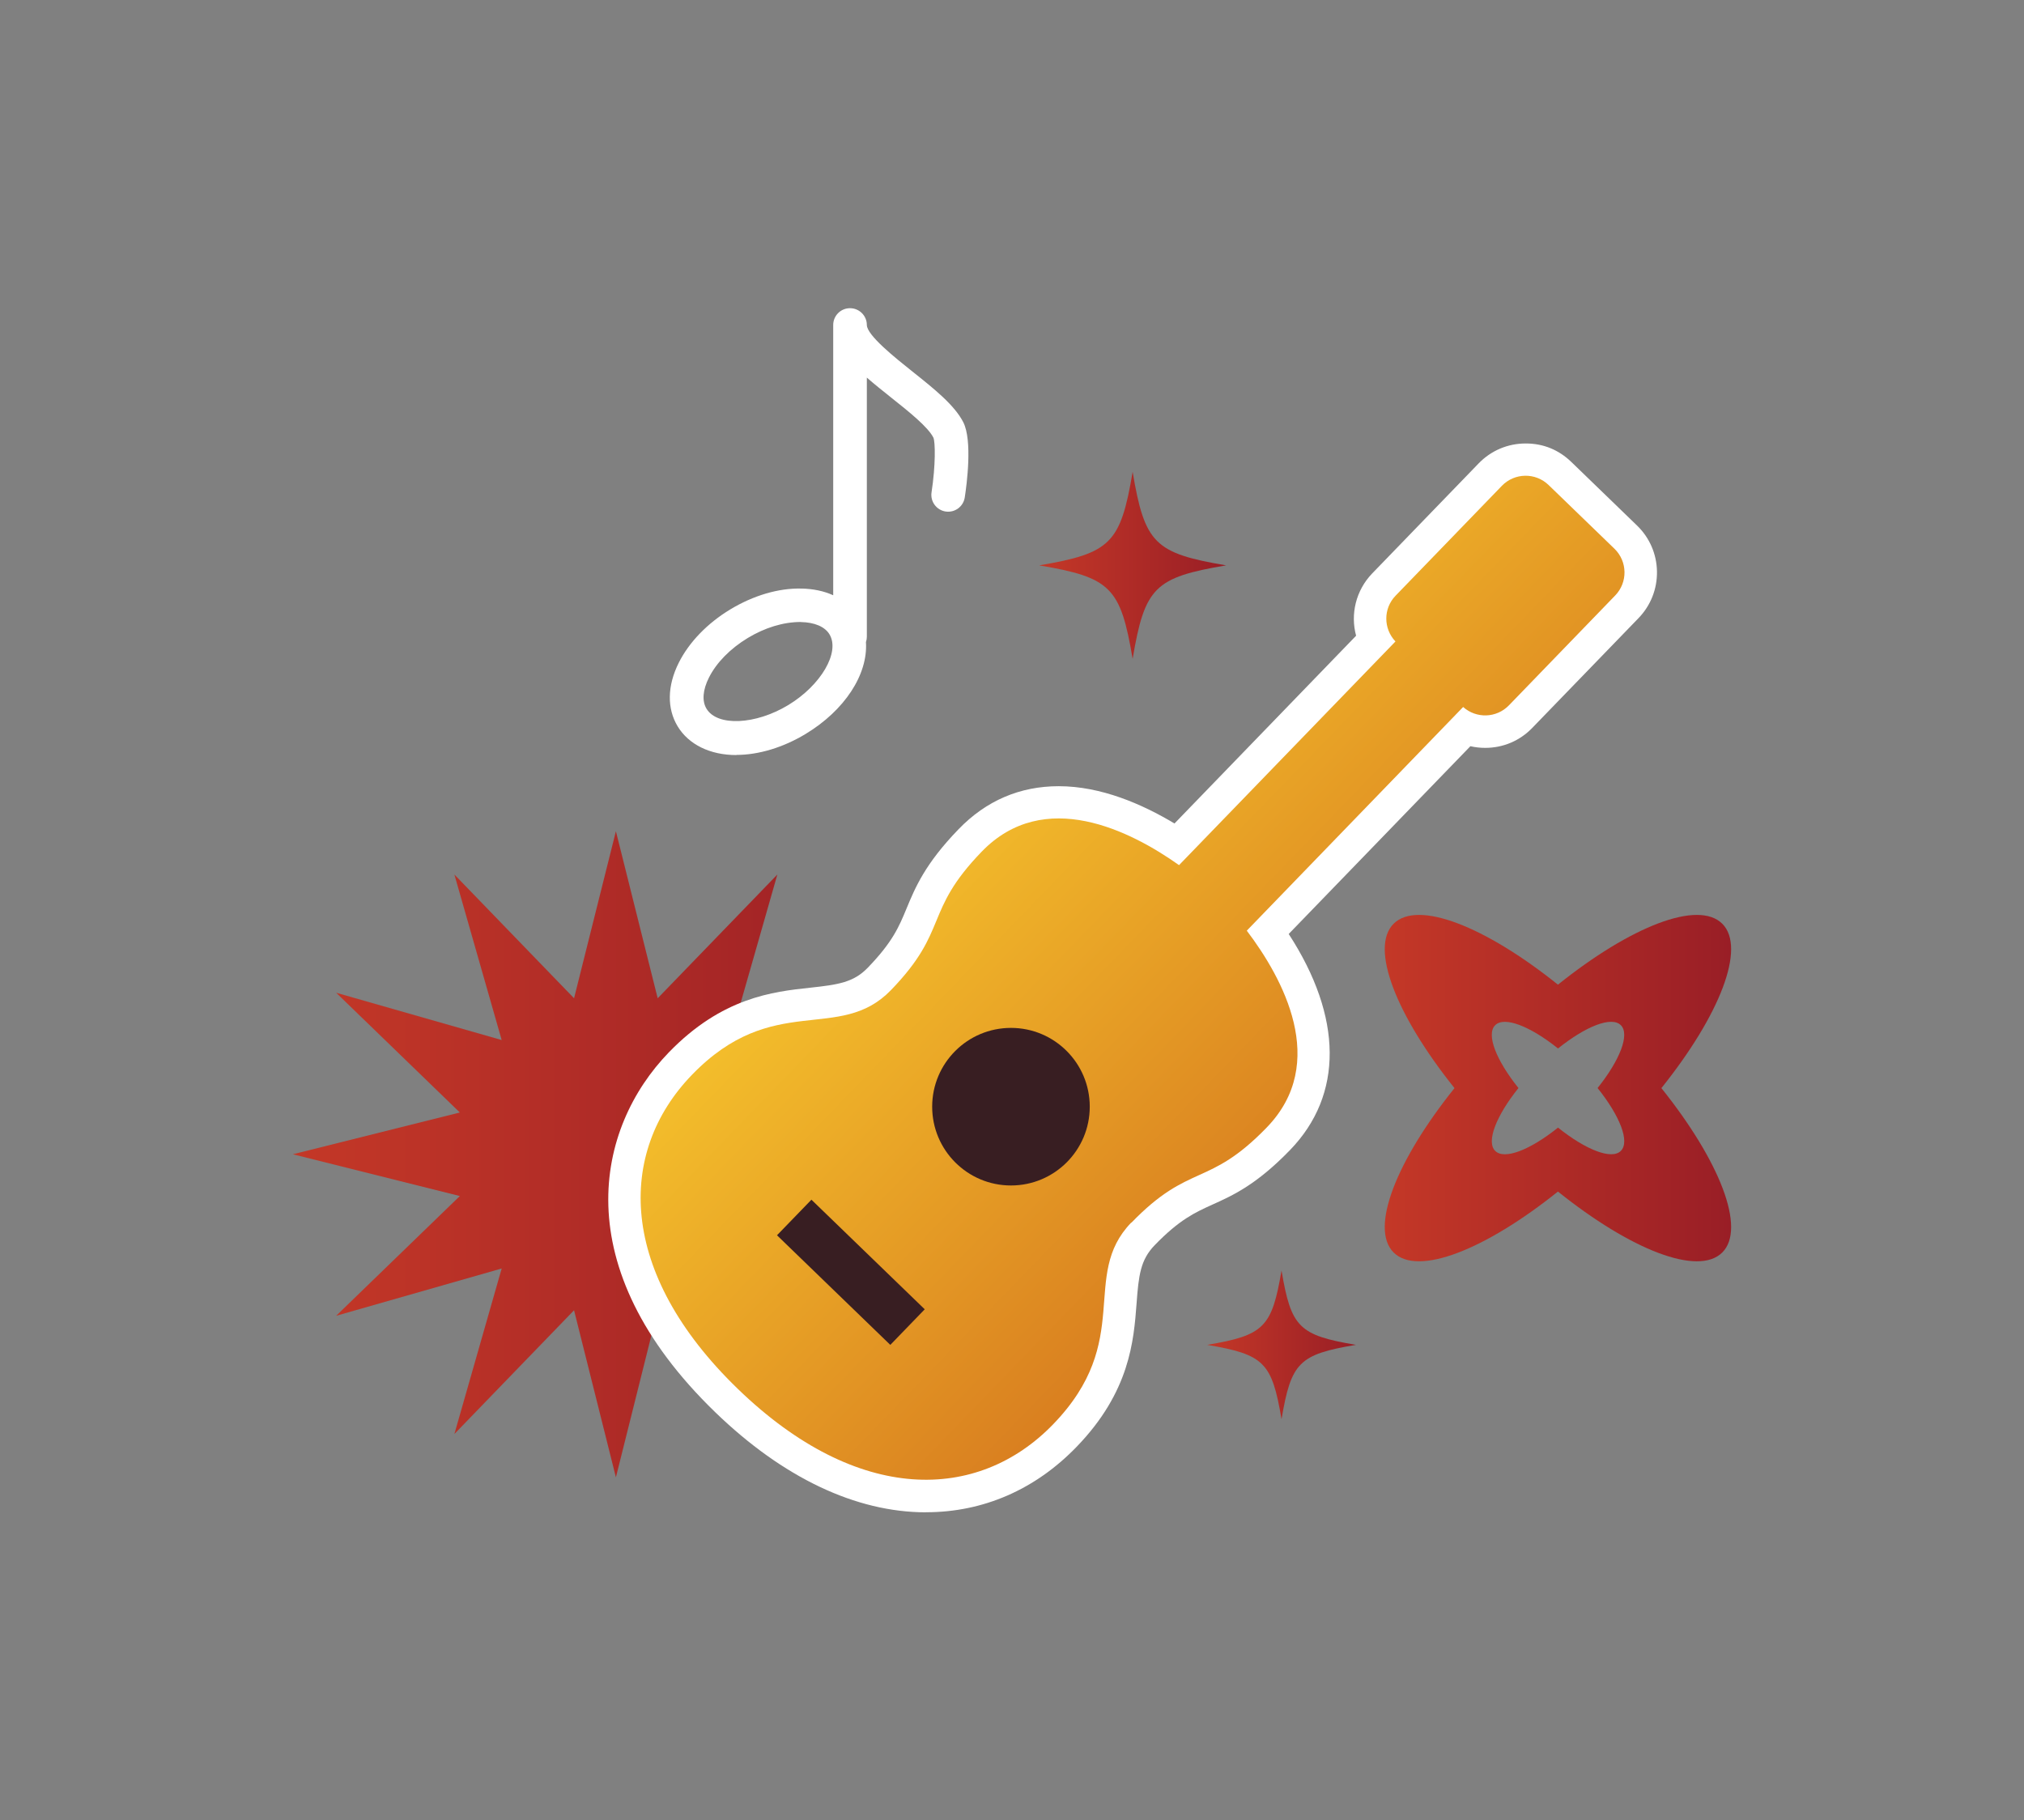<svg xmlns="http://www.w3.org/2000/svg" xmlns:xlink="http://www.w3.org/1999/xlink" id="Capa_1" data-name="Capa 1" viewBox="0 0 293.1 263.61"><rect x="0" y="0" width="293.1" height="263.61" fill="#808080" stroke="none"/><defs><style>      .cls-1 {        fill: url(#linear-gradient-5);      }      .cls-2 {        fill: url(#linear-gradient-4);      }      .cls-3 {        fill: url(#linear-gradient-3);      }      .cls-4 {        fill: url(#linear-gradient-2);      }      .cls-5 {        fill: url(#linear-gradient);      }      .cls-6 {        fill: #381e22;      }      .cls-7 {        fill: #fff;      }      .cls-8 {        fill: #f3bd2b;      }    </style><linearGradient id="linear-gradient" x1="42.41" y1="167.15" x2="135.96" y2="167.15" gradientUnits="userSpaceOnUse"><stop offset="0" stop-color="#c43827"></stop><stop offset="1" stop-color="#991e26"></stop></linearGradient><linearGradient id="linear-gradient-2" x1="200.54" y1="157.56" x2="250.69" y2="157.56" xlink:href="#linear-gradient"></linearGradient><linearGradient id="linear-gradient-3" x1="150.47" y1="81.87" x2="177.56" y2="81.87" xlink:href="#linear-gradient"></linearGradient><linearGradient id="linear-gradient-4" x1="174.81" y1="194.75" x2="196.35" y2="194.75" xlink:href="#linear-gradient"></linearGradient><linearGradient id="linear-gradient-5" x1="-266.44" y1="812.12" x2="-193.66" y2="812.12" gradientTransform="translate(897.95 -285.72) rotate(44.05)" gradientUnits="userSpaceOnUse"><stop offset="0" stop-color="#f3bd2b"></stop><stop offset="1" stop-color="#d97f20"></stop></linearGradient></defs><polygon class="cls-5" points="89.19 120.37 95.24 144.56 112.57 126.64 105.72 150.61 129.7 143.76 111.78 161.1 135.96 167.15 111.78 173.2 129.7 190.54 105.72 183.69 112.57 207.66 95.24 189.74 89.19 213.93 83.13 189.74 65.8 207.66 72.65 183.69 48.68 190.54 66.59 173.2 42.41 167.15 66.59 161.1 48.68 143.76 72.65 150.61 65.8 126.64 83.13 144.56 89.19 120.37"></polygon><path class="cls-4" d="M249.41,133.77c-3.49-3.49-13.28.39-23.8,8.82-10.51-8.43-20.31-12.31-23.8-8.82-3.49,3.49.39,13.28,8.82,23.8-8.43,10.51-12.31,20.31-8.82,23.8,3.49,3.49,13.28-.39,23.8-8.82,10.51,8.43,20.31,12.31,23.8,8.82,3.49-3.49-.39-13.28-8.82-23.8,8.43-10.51,12.31-20.31,8.82-23.8ZM234.72,166.66c-1.33,1.33-5.08-.15-9.1-3.37-4.02,3.22-7.76,4.71-9.1,3.37-1.33-1.33.15-5.08,3.37-9.1-3.22-4.02-4.71-7.76-3.37-9.1,1.33-1.33,5.08.15,9.1,3.37,4.02-3.22,7.76-4.71,9.1-3.37,1.33,1.33-.15,5.08-3.37,9.1,3.22,4.02,4.71,7.76,3.37,9.1Z"></path><path class="cls-3" d="M177.56,81.87c-10.37-1.75-11.79-3.18-13.54-13.54-1.75,10.37-3.18,11.79-13.54,13.54,10.37,1.75,11.79,3.18,13.54,13.54,1.75-10.37,3.18-11.79,13.54-13.54Z"></path><path class="cls-8" d="M128.41,194.89c9.34-5.51,4.87-9.98-.64-.64-5.51-9.34-9.98-4.87-.64.64-9.34,5.51-4.87,9.98.64.64,5.51,9.34,9.98,4.87.64-.64Z"></path><path class="cls-2" d="M196.35,194.75c-8.25-1.4-9.38-2.53-10.77-10.77-1.4,8.25-2.53,9.38-10.77,10.77,8.25,1.4,9.38,2.53,10.77,10.77,1.4-8.25,2.53-9.38,10.77-10.77Z"></path><path class="cls-7" d="M134.11,219c-10.17,0-20.72-5.01-30.52-14.48-21.8-21.09-17.26-41.25-6.75-52.11,7.73-7.99,15.1-8.8,20.49-9.38,4.07-.44,6.28-.77,8.33-2.89,3.61-3.73,4.54-5.97,5.61-8.56,1.26-3.04,2.68-6.48,7.54-11.5,4-4.14,8.88-6.23,14.51-6.23,6.13,0,12.1,2.6,16.76,5.4l26.3-27.19c-.84-3.11-.05-6.55,2.34-9.03l15.4-15.92c1.8-1.86,4.22-2.89,6.82-2.89s4.81.95,6.59,2.66l9.53,9.22c1.82,1.76,2.85,4.13,2.89,6.66.04,2.53-.91,4.93-2.67,6.75l-15.4,15.91c-1.8,1.86-4.21,2.88-6.8,2.88-.73,0-1.45-.08-2.15-.24l-26.31,27.19c7.82,12.02,7.94,23.28.2,31.28-4.86,5.02-8.25,6.56-11.25,7.91-2.55,1.16-4.76,2.16-8.37,5.89-2.05,2.12-2.31,4.35-2.61,8.42-.41,5.4-.96,12.79-8.7,20.78-5.99,6.19-13.52,9.46-21.79,9.46h0Z"></path><path class="cls-1" d="M163.83,177.07c8.47-8.75,11.15-5.05,19.62-13.81,9.06-9.36,2.29-21.64-2.9-28.49l31.33-32.39c1.91,1.7,4.82,1.62,6.62-.23l15.4-15.92c1.84-1.9,1.79-4.93-.11-6.77l-9.53-9.22c-1.9-1.84-4.93-1.79-6.77.11l-15.4,15.92c-1.79,1.85-1.77,4.77-.01,6.62l-31.34,32.39c-7.01-4.97-19.51-11.32-28.57-1.96-8.47,8.75-4.68,11.31-13.15,20.06-7.49,7.75-17.04.09-28.82,12.27-10.86,11.23-10.76,28.64,6.64,45.47,17.4,16.84,34.81,16.36,45.67,5.13,11.78-12.18,3.82-21.46,11.31-29.21Z"></path><rect class="cls-6" x="119.62" y="172.83" width="7.17" height="22.83" transform="translate(-94.87 144.69) rotate(-45.95)"></rect><circle class="cls-6" cx="146.4" cy="160.26" r="11.41"></circle><path class="cls-7" d="M106.64,109.32c3.22,0,6.79-1.08,10.03-3.04,5.64-3.41,9.04-8.6,8.73-13.3.09-.26.13-.52.13-.78v-37.52c1.1.97,2.32,1.93,3.58,2.94,2.47,1.96,5.26,4.19,6.05,5.74.29.58.34,4.03-.26,7.93-.1.64.06,1.29.44,1.81.38.52.95.87,1.59.97.64.1,1.29-.06,1.81-.44.53-.39.87-.95.97-1.6.29-1.88,1.13-8.23-.21-10.88-1.27-2.49-4.23-4.85-7.36-7.34-2.47-1.97-6.61-5.26-6.61-6.75,0-1.34-1.09-2.43-2.44-2.43s-2.43,1.09-2.43,2.43v39.14c-1.34-.61-2.9-.94-4.6-.97-3.34-.08-6.98,1.01-10.31,3.02-3.32,2.01-5.97,4.75-7.46,7.73-1.67,3.34-1.72,6.61-.16,9.2,1.6,2.64,4.7,4.16,8.5,4.16ZM115.97,90.08h0c2,.04,3.48.67,4.15,1.78,1.56,2.59-1.23,7.37-5.97,10.24-4.74,2.87-10.28,3.12-11.84.53-.67-1.11-.55-2.71.35-4.5,1.08-2.16,3.08-4.2,5.62-5.74,2.47-1.49,5.13-2.32,7.68-2.32Z"></path></svg>